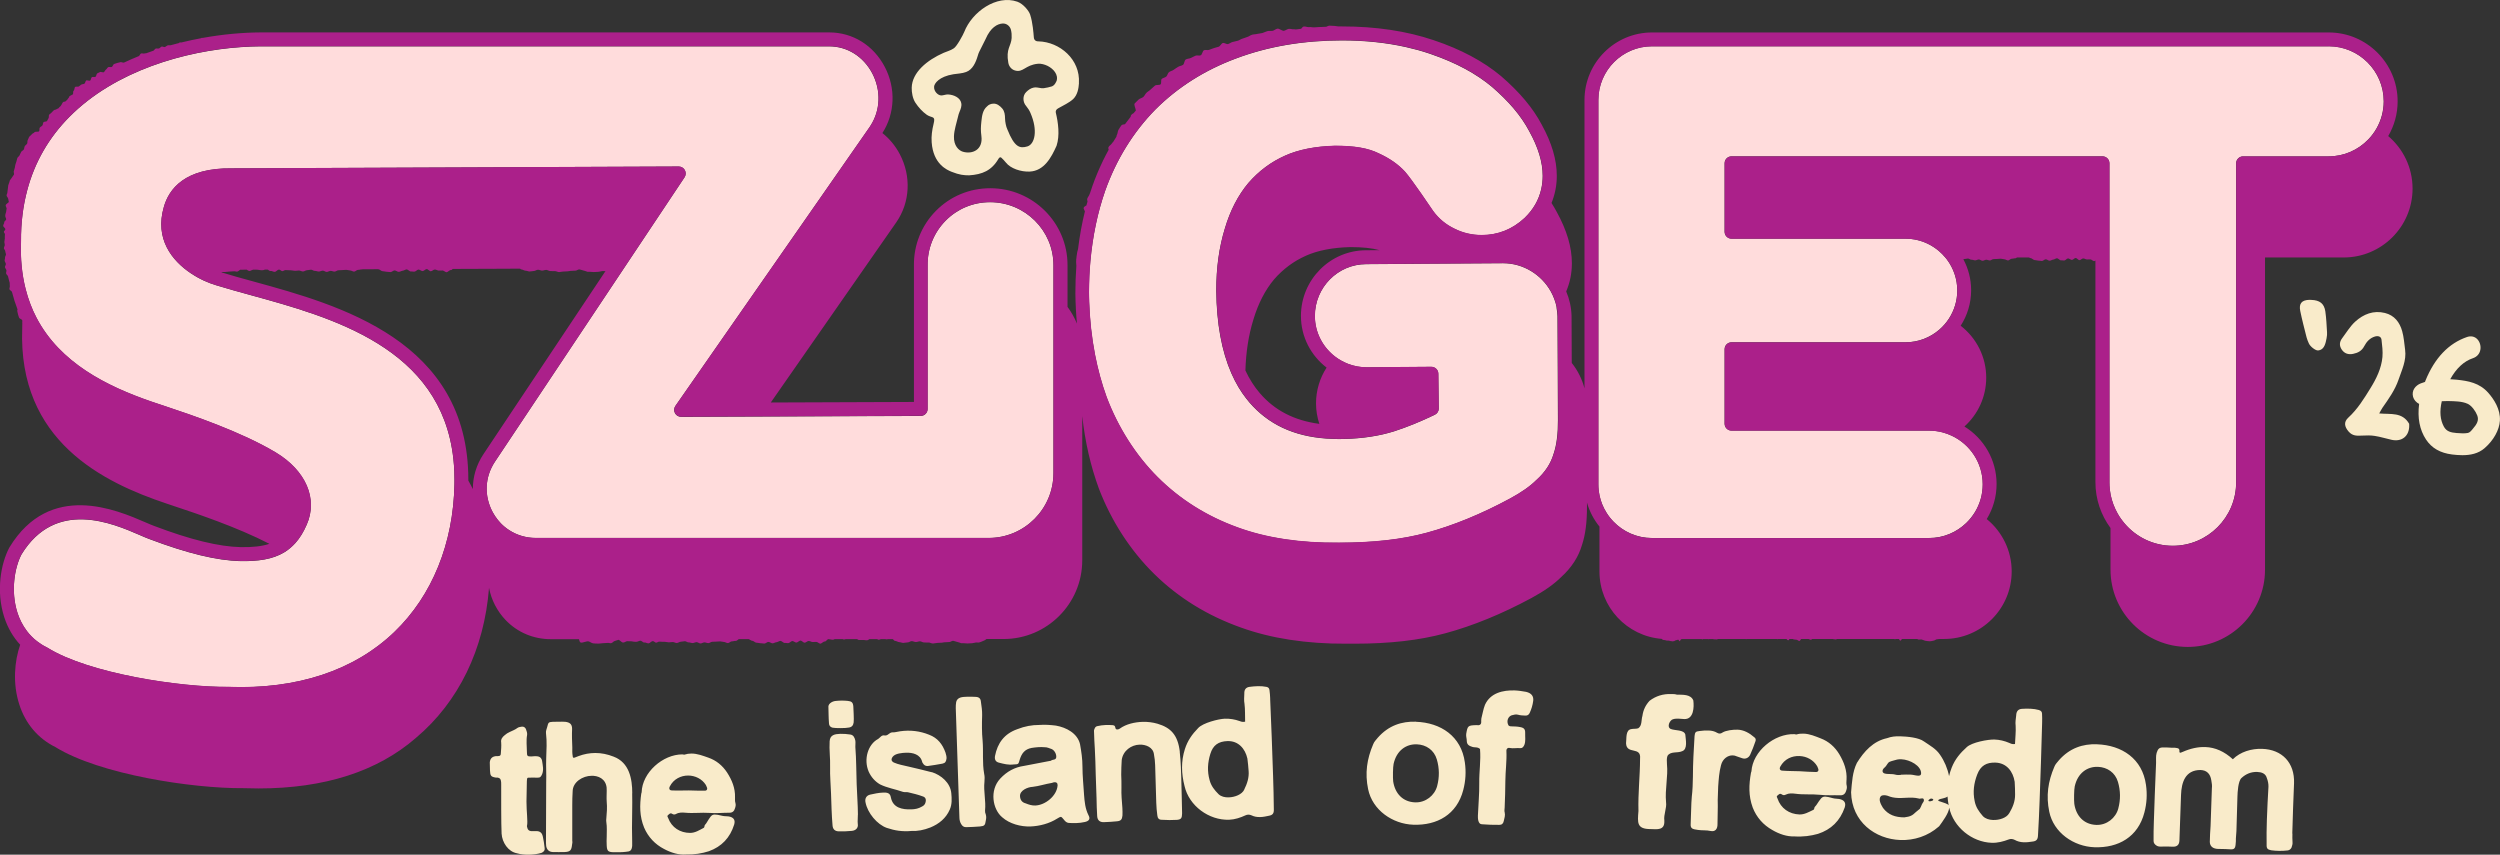 <svg width="117" height="40" viewBox="0 0 117 40" fill="none" xmlns="http://www.w3.org/2000/svg">
<rect x="0" y="0" width="117" height="40" fill="#333333" stroke="none"/>
<g clip-path="url(#clip0_13195_75551)">
<path d="M108.983 2.167H77.314C75.929 2.167 74.802 3.294 74.802 4.678V22.667C74.802 22.848 74.823 23.026 74.859 23.198C74.92 23.485 75.032 23.754 75.184 23.995C75.277 24.145 75.385 24.283 75.509 24.41C75.965 24.883 76.605 25.178 77.314 25.178H90.279C90.956 25.178 91.569 24.909 92.021 24.474C92.101 24.395 92.178 24.313 92.247 24.223C92.316 24.137 92.378 24.047 92.436 23.952C92.662 23.575 92.79 23.136 92.79 22.665C92.79 21.662 92.198 20.793 91.344 20.392C91.208 20.328 91.064 20.274 90.915 20.235C90.711 20.182 90.5 20.152 90.279 20.152H81.035C80.856 20.152 80.71 20.007 80.71 19.827V16.343C80.71 16.164 80.856 16.018 81.035 16.018H89.175C89.781 16.018 90.334 15.794 90.758 15.428C90.846 15.351 90.93 15.269 91.006 15.181C91.079 15.097 91.146 15.009 91.206 14.916C91.455 14.535 91.599 14.083 91.599 13.595C91.599 13.051 91.419 12.549 91.115 12.143C91.094 12.115 91.072 12.087 91.049 12.061C90.952 11.944 90.844 11.835 90.728 11.736C90.575 11.609 90.406 11.499 90.227 11.411C89.909 11.256 89.553 11.17 89.175 11.17H81.035C80.856 11.17 80.71 11.024 80.71 10.845V7.641C80.71 7.462 80.856 7.316 81.035 7.316H98.395C98.575 7.316 98.72 7.462 98.72 7.641V22.577C98.72 22.775 98.741 22.968 98.776 23.154C98.838 23.466 98.95 23.76 99.102 24.029C99.195 24.195 99.303 24.35 99.427 24.494C99.97 25.135 100.781 25.542 101.685 25.542C103.32 25.542 104.65 24.212 104.65 22.577V7.643C104.65 7.464 104.796 7.318 104.975 7.318H108.979C109.706 7.318 110.364 7.015 110.831 6.529C110.909 6.449 110.98 6.365 111.047 6.275C111.113 6.189 111.171 6.098 111.225 6.003C111.434 5.629 111.556 5.199 111.556 4.742C111.556 3.322 110.401 2.165 108.979 2.165M72.85 14.383C72.824 14.247 72.785 14.114 72.736 13.985C72.691 13.864 72.635 13.748 72.574 13.636C72.135 12.855 71.292 12.321 70.343 12.319L66.638 12.343L66.225 12.347L65.76 12.351L63.938 12.364C62.612 12.364 61.534 13.451 61.534 14.789C61.534 15.57 61.911 16.263 62.494 16.702C62.582 16.767 62.674 16.829 62.771 16.881C62.873 16.939 62.982 16.989 63.092 17.032C63.361 17.135 63.653 17.191 63.957 17.191L66.986 17.169C67.161 17.169 67.311 17.311 67.312 17.49L67.333 19.114C67.335 19.239 67.264 19.355 67.15 19.411C66.481 19.734 65.84 19.994 65.246 20.186C64.551 20.405 63.767 20.524 62.913 20.545C62.829 20.547 62.743 20.548 62.657 20.548C62.597 20.548 62.539 20.547 62.479 20.545C62.341 20.541 62.206 20.535 62.072 20.526C60.536 20.416 59.354 19.859 58.47 18.833C58.418 18.774 58.367 18.71 58.319 18.647C58.191 18.484 58.072 18.31 57.962 18.125C57.84 17.922 57.73 17.705 57.629 17.477C57.173 16.438 56.934 15.144 56.919 13.602C56.919 12.524 57.052 11.574 57.323 10.69C57.571 9.853 57.943 9.136 58.423 8.564C58.916 8 59.477 7.583 60.14 7.286C60.77 7.004 61.554 6.849 62.472 6.825C63.398 6.825 64.028 6.935 64.523 7.181C65.028 7.411 65.429 7.69 65.747 8.033C66.079 8.411 66.995 9.769 67.073 9.887C67.342 10.249 67.669 10.518 68.073 10.71C68.463 10.905 68.888 11.004 69.34 11.004C70.102 11.004 70.778 10.735 71.348 10.204C71.554 10.006 71.72 9.793 71.853 9.563C71.914 9.457 71.966 9.345 72.011 9.231C72.06 9.109 72.099 8.984 72.127 8.855C72.172 8.655 72.196 8.448 72.196 8.233C72.196 7.592 71.991 6.907 71.565 6.139C71.191 5.431 70.621 4.755 69.818 4.063C69.082 3.447 68.133 2.937 66.999 2.546C66.958 2.531 66.916 2.517 66.875 2.503C66.53 2.386 66.169 2.289 65.797 2.205C64.876 1.999 63.875 1.893 62.801 1.893C61.003 1.893 59.337 2.177 57.85 2.737C56.383 3.281 55.113 4.086 54.068 5.13C53.033 6.186 52.243 7.465 51.72 8.928C51.365 9.95 51.133 11.056 51.027 12.229C50.986 12.685 50.963 13.149 50.961 13.623C50.961 13.66 50.961 13.696 50.961 13.733C50.961 13.87 50.967 14.004 50.971 14.139C50.986 14.557 51.014 14.968 51.058 15.372C51.105 15.794 51.167 16.207 51.245 16.608C51.38 17.296 51.559 17.955 51.785 18.581C52.323 20.01 53.151 21.311 54.177 22.336C55.214 23.373 56.469 24.163 57.911 24.685C59.266 25.183 60.867 25.422 62.668 25.402C64.273 25.402 65.612 25.249 66.765 24.937C68.011 24.599 69.321 24.062 70.657 23.341C71.201 23.048 71.608 22.76 71.901 22.467C71.905 22.463 71.909 22.46 71.914 22.456C72.308 22.101 72.576 21.692 72.706 21.243C72.706 21.24 72.708 21.236 72.71 21.232C72.846 20.823 72.91 20.326 72.91 19.669L72.888 14.8C72.884 14.662 72.867 14.527 72.843 14.395M49.3 12.405V22.146C49.3 23.816 47.94 25.176 46.27 25.176H25.078C24.62 25.176 24.192 25.047 23.83 24.812C23.688 24.72 23.553 24.612 23.434 24.487C23.338 24.388 23.253 24.279 23.174 24.162C23.133 24.098 23.092 24.035 23.055 23.967C22.647 23.207 22.686 22.325 23.159 21.611L32.034 8.299C32.101 8.2 32.106 8.071 32.05 7.964C31.994 7.86 31.884 7.794 31.765 7.794L10.86 7.88C8.648 7.847 7.901 8.85 7.665 9.694C7.236 11.172 8.037 12.196 8.938 12.795C9.033 12.859 9.13 12.919 9.227 12.973C9.332 13.031 9.435 13.085 9.537 13.132C9.732 13.221 9.92 13.292 10.089 13.343C10.582 13.496 11.129 13.647 11.712 13.808C15.522 14.854 20.657 16.265 21.218 21.486C21.239 21.677 21.253 21.871 21.261 22.071C21.267 22.196 21.268 22.321 21.268 22.45C21.268 22.521 21.268 22.592 21.267 22.663C21.218 25.426 20.226 27.875 18.46 29.574C16.581 31.382 13.896 32.271 10.696 32.148C10.692 32.148 10.688 32.148 10.683 32.148H10.679C8.458 32.169 4.162 31.528 2.217 30.314C2.208 30.308 2.199 30.302 2.188 30.299C2.016 30.215 1.864 30.117 1.73 30.013C1.64 29.944 1.558 29.871 1.483 29.794C1.401 29.712 1.326 29.626 1.261 29.54C1.039 29.249 0.902 28.944 0.818 28.686C0.489 27.668 0.685 26.555 1.007 25.946C2.608 23.338 5.267 24.49 6.546 25.045C6.714 25.118 6.86 25.181 6.974 25.223C8.756 25.899 10.158 26.239 11.262 26.261C12.062 26.273 12.751 26.187 13.309 25.847C13.409 25.787 13.502 25.718 13.592 25.641C13.674 25.57 13.752 25.494 13.829 25.41C14.029 25.183 14.204 24.903 14.354 24.554C14.886 23.351 14.316 22.026 12.904 21.178C11.275 20.201 8.94 19.416 7.763 19.024C7.738 19.017 7.714 19.007 7.69 19C7.546 18.951 7.423 18.912 7.32 18.876C7.234 18.848 7.146 18.819 7.058 18.789C5.001 18.077 2.806 16.991 1.7 14.862C1.597 14.664 1.504 14.456 1.422 14.239C1.334 14.012 1.259 13.773 1.196 13.522C1.029 12.863 0.949 12.125 0.983 11.297C0.983 11.291 0.983 11.288 0.983 11.282C0.977 10.436 1.076 9.64 1.276 8.895C1.623 7.592 2.281 6.447 3.245 5.474C5.386 3.311 8.657 2.384 11.299 2.205C11.598 2.184 11.89 2.173 12.17 2.171C12.179 2.171 12.187 2.171 12.196 2.171H38.8C39.651 2.171 40.405 2.644 40.822 3.436C41.24 4.233 41.205 5.166 40.736 5.889C40.723 5.907 40.712 5.928 40.699 5.947L31.608 19C31.538 19.099 31.531 19.23 31.587 19.336C31.643 19.442 31.753 19.51 31.875 19.51L43.088 19.467C43.268 19.467 43.411 19.321 43.411 19.142V12.427C43.402 11.633 43.701 10.89 44.254 10.329C44.805 9.771 45.543 9.464 46.335 9.464C47.97 9.464 49.3 10.785 49.3 12.409" fill="#FFDCDC"/>
<path d="M111.23 6.003C111.176 6.098 111.118 6.188 111.053 6.276C110.986 6.365 110.915 6.449 110.836 6.53C110.367 7.015 109.711 7.318 108.985 7.318H104.979C104.8 7.318 104.654 7.464 104.654 7.643V22.579C104.654 24.214 103.324 25.544 101.689 25.544C100.785 25.544 99.974 25.137 99.43 24.496C99.307 24.352 99.198 24.197 99.105 24.031C98.954 23.762 98.842 23.468 98.78 23.157C98.743 22.97 98.724 22.777 98.724 22.579V7.643C98.724 7.464 98.578 7.318 98.399 7.318H81.039C80.859 7.318 80.714 7.464 80.714 7.643V10.847C80.714 11.026 80.859 11.172 81.039 11.172H89.179C89.556 11.172 89.913 11.258 90.231 11.413C90.412 11.501 90.58 11.611 90.731 11.738C90.849 11.835 90.956 11.945 91.053 12.063C91.075 12.089 91.098 12.117 91.118 12.145C91.423 12.551 91.602 13.053 91.602 13.597C91.602 14.083 91.456 14.537 91.21 14.918C91.148 15.011 91.083 15.099 91.01 15.183C90.933 15.271 90.851 15.355 90.761 15.431C90.335 15.8 89.782 16.022 89.179 16.022H81.039C80.859 16.022 80.714 16.168 80.714 16.347V19.831C80.714 20.011 80.859 20.156 81.039 20.156H90.281C90.5 20.156 90.713 20.184 90.916 20.238C91.066 20.278 91.21 20.33 91.346 20.395C92.2 20.797 92.792 21.664 92.792 22.669C92.792 23.138 92.661 23.579 92.437 23.956C92.381 24.049 92.318 24.141 92.25 24.227C92.181 24.315 92.105 24.399 92.024 24.477C91.572 24.913 90.959 25.182 90.283 25.182H77.317C76.609 25.182 75.97 24.887 75.512 24.414C75.391 24.287 75.281 24.149 75.187 23.999C75.036 23.758 74.924 23.489 74.862 23.201C74.825 23.029 74.806 22.852 74.806 22.671V4.678C74.806 3.294 75.933 2.167 77.317 2.167H108.987C110.406 2.167 111.563 3.324 111.563 4.744C111.563 5.201 111.443 5.631 111.232 6.003M61.747 19.837C60.573 19.682 59.658 19.209 58.965 18.406C58.7 18.099 58.474 17.742 58.285 17.339C58.311 16.472 58.432 15.695 58.655 14.968C58.879 14.213 59.208 13.575 59.626 13.076C60.052 12.588 60.54 12.226 61.117 11.968C61.666 11.721 62.369 11.585 63.193 11.564C63.764 11.564 64.211 11.611 64.564 11.708L63.936 11.712C62.253 11.712 60.884 13.091 60.884 14.785C60.884 15.768 61.354 16.644 62.085 17.203C61.773 17.685 61.59 18.26 61.59 18.878C61.59 19.213 61.646 19.534 61.745 19.835M72.719 21.221C72.719 21.221 72.717 21.229 72.716 21.232C72.585 21.683 72.317 22.09 71.923 22.445C71.92 22.448 71.914 22.452 71.91 22.456C71.615 22.751 71.208 23.037 70.664 23.33C69.328 24.051 68.019 24.588 66.772 24.926C65.62 25.24 64.28 25.391 62.675 25.391C60.874 25.413 59.273 25.172 57.919 24.674C56.476 24.152 55.221 23.36 54.184 22.325C53.158 21.3 52.331 19.999 51.792 18.57C51.566 17.944 51.385 17.287 51.252 16.597C51.174 16.196 51.112 15.783 51.066 15.361C51.023 14.959 50.993 14.548 50.978 14.127C50.974 13.993 50.97 13.858 50.968 13.722C50.968 13.685 50.968 13.649 50.968 13.614C50.972 13.139 50.993 12.674 51.034 12.22C51.14 11.047 51.372 9.941 51.727 8.919C52.25 7.456 53.041 6.178 54.075 5.121C55.12 4.077 56.392 3.271 57.857 2.728C59.344 2.167 61.011 1.883 62.808 1.883C63.882 1.883 64.884 1.99 65.805 2.195C66.178 2.279 66.539 2.377 66.883 2.494C66.926 2.507 66.965 2.524 67.006 2.537C68.14 2.928 69.089 3.438 69.825 4.054C70.627 4.745 71.198 5.422 71.572 6.13C71.996 6.898 72.204 7.583 72.204 8.224C72.204 8.439 72.179 8.646 72.134 8.846C72.105 8.975 72.067 9.1 72.019 9.222C71.974 9.336 71.921 9.446 71.86 9.554C71.729 9.782 71.561 9.997 71.355 10.195C70.785 10.726 70.109 10.995 69.347 10.995C68.895 10.995 68.471 10.897 68.08 10.701C67.677 10.509 67.348 10.24 67.081 9.877C67.002 9.762 66.087 8.403 65.754 8.026C65.437 7.684 65.037 7.406 64.531 7.174C64.035 6.928 63.404 6.817 62.479 6.817C61.56 6.842 60.775 6.997 60.148 7.279C59.484 7.576 58.924 7.992 58.431 8.557C57.949 9.13 57.578 9.846 57.33 10.683C57.057 11.566 56.926 12.517 56.926 13.595C56.941 15.136 57.181 16.431 57.636 17.47C57.737 17.698 57.848 17.916 57.969 18.118C58.079 18.303 58.199 18.475 58.326 18.639C58.376 18.703 58.425 18.766 58.477 18.826C59.361 19.854 60.544 20.408 62.079 20.519C62.212 20.528 62.348 20.534 62.485 20.537C62.544 20.537 62.602 20.541 62.662 20.541C62.748 20.541 62.832 20.539 62.918 20.537C63.772 20.517 64.555 20.397 65.252 20.179C65.846 19.988 66.487 19.727 67.155 19.405C67.269 19.351 67.34 19.235 67.338 19.108L67.318 17.485C67.316 17.305 67.167 17.165 66.991 17.163L63.962 17.186C63.658 17.186 63.367 17.13 63.097 17.027C62.985 16.984 62.879 16.934 62.776 16.876C62.679 16.822 62.587 16.762 62.5 16.696C61.917 16.257 61.539 15.562 61.539 14.783C61.539 13.447 62.617 12.358 63.944 12.358L65.765 12.347L66.231 12.343H66.645L70.35 12.315C71.299 12.315 72.14 12.852 72.581 13.633C72.644 13.745 72.699 13.86 72.743 13.982C72.792 14.111 72.829 14.243 72.858 14.38C72.884 14.512 72.899 14.647 72.902 14.785L72.925 19.654C72.925 20.311 72.861 20.808 72.725 21.217M49.302 22.146C49.302 23.816 47.942 25.176 46.272 25.176H25.08C24.622 25.176 24.194 25.047 23.832 24.812C23.69 24.72 23.557 24.612 23.436 24.487C23.34 24.388 23.254 24.279 23.176 24.162C23.133 24.098 23.094 24.035 23.058 23.965C22.651 23.205 22.69 22.325 23.163 21.61L32.039 8.297C32.106 8.198 32.112 8.069 32.054 7.962C31.998 7.858 31.888 7.791 31.768 7.791L10.862 7.877C8.65 7.843 7.902 8.846 7.667 9.691C7.237 11.168 8.039 12.192 8.939 12.792C9.035 12.855 9.132 12.915 9.229 12.969C9.334 13.027 9.436 13.081 9.539 13.128C9.733 13.218 9.922 13.289 10.09 13.339C10.584 13.494 11.133 13.644 11.714 13.804C15.523 14.851 20.659 16.261 21.22 21.483C21.24 21.673 21.255 21.867 21.263 22.067C21.268 22.193 21.27 22.318 21.27 22.445C21.27 22.516 21.27 22.587 21.268 22.658C21.22 25.421 20.228 27.87 18.462 29.568C16.583 31.377 13.9 32.266 10.697 32.143C10.694 32.143 10.69 32.143 10.684 32.143H10.681C8.459 32.163 4.164 31.522 2.219 30.308C2.21 30.302 2.2 30.297 2.189 30.291C2.017 30.207 1.866 30.11 1.732 30.005C1.642 29.936 1.56 29.863 1.485 29.787C1.403 29.705 1.328 29.619 1.263 29.533C1.04 29.241 0.904 28.937 0.82 28.679C0.491 27.661 0.687 26.547 1.008 25.938C2.61 23.33 5.268 24.483 6.548 25.038C6.716 25.111 6.862 25.174 6.976 25.215C8.758 25.892 10.159 26.232 11.264 26.254C12.063 26.265 12.753 26.179 13.311 25.839C13.41 25.779 13.504 25.71 13.595 25.634C13.677 25.563 13.756 25.486 13.832 25.402C14.032 25.176 14.208 24.896 14.357 24.547C14.89 23.343 14.32 22.019 12.908 21.171C11.278 20.194 8.943 19.409 7.766 19.017C7.742 19.009 7.718 19 7.693 18.992C7.549 18.944 7.426 18.903 7.323 18.869C7.237 18.841 7.15 18.811 7.062 18.781C5.005 18.069 2.81 16.984 1.704 14.854C1.601 14.656 1.507 14.449 1.425 14.232C1.337 14.004 1.263 13.765 1.199 13.515C1.033 12.855 0.952 12.117 0.986 11.29C0.986 11.284 0.986 11.28 0.986 11.275C0.98 10.428 1.079 9.633 1.279 8.887C1.627 7.585 2.285 6.44 3.249 5.467C5.39 3.303 8.661 2.377 11.303 2.197C11.602 2.177 11.893 2.165 12.173 2.164C12.183 2.164 12.19 2.164 12.2 2.164H38.804C39.654 2.164 40.409 2.636 40.826 3.428C41.244 4.226 41.209 5.158 40.74 5.881C40.727 5.9 40.715 5.921 40.702 5.939L31.611 18.992C31.542 19.091 31.535 19.222 31.591 19.329C31.647 19.435 31.757 19.502 31.878 19.502L43.092 19.459C43.271 19.459 43.415 19.314 43.415 19.134V12.42C43.406 11.626 43.705 10.883 44.258 10.324C44.809 9.765 45.547 9.459 46.339 9.459C47.974 9.459 49.304 10.78 49.304 12.403V22.144L49.302 22.146ZM22.128 22.884C22.062 22.751 21.991 22.62 21.918 22.493C21.918 22.478 21.918 22.463 21.918 22.448C21.918 15.936 15.88 14.279 11.884 13.18C11.336 13.031 10.821 12.887 10.354 12.743C10.374 12.738 10.393 12.734 10.414 12.728C10.447 12.728 10.481 12.728 10.522 12.73C10.591 12.725 10.669 12.715 10.726 12.71C10.796 12.702 10.875 12.706 10.929 12.698C11.002 12.687 11.051 12.721 11.103 12.71C11.163 12.697 11.196 12.648 11.239 12.624C11.34 12.62 11.443 12.618 11.551 12.62C11.585 12.648 11.624 12.676 11.663 12.682C11.714 12.689 11.785 12.633 11.847 12.62H11.895C11.955 12.627 12 12.614 12.058 12.624C12.143 12.637 12.222 12.653 12.263 12.648C12.313 12.65 12.357 12.633 12.396 12.618H12.534C12.579 12.646 12.62 12.691 12.659 12.682C12.719 12.668 12.786 12.726 12.865 12.723C12.921 12.719 12.99 12.609 13.07 12.618C13.119 12.627 13.158 12.682 13.207 12.689C13.255 12.697 13.311 12.637 13.36 12.64C13.446 12.648 13.528 12.65 13.614 12.65C13.677 12.655 13.743 12.668 13.804 12.674C13.868 12.678 13.931 12.655 13.993 12.659C14.057 12.663 14.115 12.704 14.178 12.706C14.242 12.706 14.303 12.646 14.365 12.646C14.427 12.646 14.49 12.624 14.554 12.622C14.617 12.62 14.675 12.682 14.737 12.678C14.796 12.674 14.862 12.71 14.924 12.708C14.983 12.706 15.045 12.667 15.105 12.665C15.166 12.663 15.23 12.728 15.29 12.726C15.351 12.726 15.411 12.676 15.473 12.676C15.534 12.676 15.594 12.711 15.656 12.711C15.718 12.711 15.779 12.646 15.841 12.648C15.902 12.648 15.964 12.639 16.026 12.64C16.087 12.64 16.147 12.627 16.209 12.629C16.271 12.631 16.33 12.655 16.39 12.659C16.452 12.661 16.51 12.71 16.57 12.711C16.629 12.713 16.697 12.626 16.756 12.629C16.82 12.633 16.876 12.605 16.939 12.609C16.949 12.609 16.958 12.607 16.968 12.603L17.691 12.599C17.691 12.599 17.704 12.603 17.709 12.603C17.773 12.603 17.836 12.689 17.9 12.691C17.963 12.691 18.021 12.715 18.085 12.717C18.148 12.717 18.21 12.734 18.275 12.734C18.339 12.734 18.402 12.655 18.468 12.655C18.531 12.655 18.6 12.726 18.664 12.723C18.727 12.719 18.78 12.678 18.843 12.67C18.907 12.665 18.961 12.616 19.023 12.609C19.084 12.599 19.172 12.715 19.236 12.706C19.297 12.697 19.342 12.721 19.404 12.711C19.465 12.702 19.516 12.626 19.578 12.616C19.639 12.607 19.721 12.695 19.785 12.685C19.848 12.678 19.901 12.601 19.964 12.594C20.028 12.588 20.101 12.697 20.162 12.695C20.226 12.693 20.285 12.612 20.349 12.614C20.411 12.614 20.469 12.657 20.53 12.663C20.592 12.668 20.655 12.652 20.717 12.659C20.779 12.667 20.827 12.73 20.889 12.739C20.951 12.749 21.038 12.629 21.1 12.639C21.13 12.644 21.158 12.616 21.188 12.586L23.023 12.579C23.045 12.582 23.067 12.584 23.09 12.582C23.096 12.582 23.099 12.581 23.105 12.579L24.338 12.573C24.358 12.594 24.381 12.611 24.401 12.611C24.467 12.612 24.528 12.667 24.594 12.668C24.659 12.67 24.717 12.702 24.782 12.706C24.848 12.708 24.917 12.682 24.982 12.683C25.048 12.685 25.115 12.622 25.179 12.624C25.244 12.626 25.306 12.663 25.369 12.665C25.435 12.665 25.498 12.631 25.564 12.631C25.631 12.631 25.694 12.691 25.762 12.685C25.829 12.682 25.896 12.697 25.963 12.689C26.031 12.682 26.105 12.739 26.172 12.734C26.24 12.726 26.302 12.711 26.369 12.708C26.436 12.704 26.498 12.697 26.565 12.698C26.625 12.698 26.684 12.672 26.744 12.676C26.804 12.68 26.866 12.661 26.925 12.667C26.985 12.672 27.056 12.601 27.118 12.609C27.127 12.609 27.135 12.612 27.144 12.614C27.17 12.624 27.376 12.682 27.406 12.689C27.437 12.697 27.458 12.711 27.49 12.719C27.521 12.725 27.553 12.715 27.583 12.719C27.615 12.725 27.762 12.734 27.794 12.732L28.005 12.721C28.059 12.717 28.125 12.697 28.17 12.689C28.231 12.678 28.286 12.698 28.338 12.685L22.625 21.255C22.292 21.755 22.128 22.32 22.13 22.886M111.767 6.371C112.047 5.893 112.209 5.336 112.209 4.744C112.209 2.965 110.763 1.519 108.985 1.519H77.315C75.572 1.519 74.154 2.937 74.154 4.68V18.176C74.04 17.737 73.835 17.333 73.558 16.986L73.549 14.78C73.537 14.376 73.448 13.991 73.298 13.638C73.474 13.229 73.564 12.788 73.564 12.323C73.564 11.568 73.33 10.782 72.856 9.92C72.781 9.778 72.699 9.638 72.611 9.5C72.773 9.104 72.858 8.678 72.858 8.23C72.858 7.475 72.624 6.688 72.149 5.827C71.74 5.052 71.12 4.314 70.253 3.565C69.424 2.87 68.362 2.304 67.097 1.881C65.836 1.454 64.396 1.237 62.815 1.237C62.756 1.237 62.698 1.237 62.638 1.237C62.582 1.23 62.528 1.218 62.472 1.215C62.391 1.209 62.311 1.205 62.231 1.201C62.178 1.198 62.124 1.23 62.07 1.252C61.98 1.256 61.891 1.259 61.801 1.265C61.784 1.265 61.765 1.263 61.749 1.265C61.668 1.269 61.59 1.274 61.511 1.28C61.431 1.286 61.345 1.259 61.267 1.269C61.186 1.28 61.096 1.23 61.018 1.241C60.969 1.246 60.932 1.302 60.893 1.347C60.809 1.357 60.725 1.368 60.642 1.379C60.614 1.373 60.587 1.368 60.56 1.371C60.482 1.381 60.394 1.34 60.314 1.351C60.235 1.362 60.164 1.429 60.086 1.441C60.007 1.454 59.865 1.327 59.785 1.34C59.706 1.353 59.639 1.426 59.559 1.442C59.48 1.457 59.389 1.437 59.309 1.459C59.23 1.48 59.159 1.523 59.081 1.545C59.002 1.568 58.916 1.566 58.838 1.586C58.759 1.609 58.673 1.603 58.595 1.626C58.516 1.648 58.453 1.706 58.374 1.73C58.296 1.753 58.223 1.788 58.145 1.809C58.066 1.831 57.993 1.893 57.915 1.91C57.84 1.926 57.765 1.945 57.689 1.964C57.612 1.982 57.547 2.038 57.474 2.061C57.401 2.083 57.3 1.99 57.225 2.014C57.153 2.038 57.106 2.162 57.033 2.188C56.96 2.214 56.883 2.223 56.811 2.251C56.738 2.279 56.663 2.3 56.592 2.332C56.521 2.363 56.418 2.319 56.347 2.35C56.276 2.384 56.265 2.554 56.194 2.588C56.125 2.621 56.017 2.573 55.946 2.608C55.877 2.644 55.804 2.672 55.734 2.711C55.663 2.75 55.566 2.741 55.495 2.784C55.424 2.825 55.43 2.995 55.361 3.038C55.294 3.083 55.198 3.085 55.133 3.131C55.066 3.176 54.993 3.215 54.929 3.266C54.866 3.316 54.756 3.329 54.698 3.387C54.644 3.441 54.638 3.529 54.584 3.582C54.529 3.634 54.423 3.641 54.369 3.694C54.315 3.746 54.369 3.894 54.315 3.946C54.261 3.996 54.105 3.957 54.049 4.009C53.995 4.062 53.889 4.148 53.834 4.202C53.78 4.256 53.707 4.288 53.653 4.344C53.599 4.398 53.569 4.476 53.515 4.531C53.453 4.59 53.345 4.602 53.285 4.661C53.224 4.723 53.164 4.779 53.104 4.841C53.053 4.891 53.151 5.074 53.158 5.173C53.124 5.213 53.091 5.252 53.057 5.293C53.018 5.317 52.977 5.34 52.947 5.373C52.923 5.399 52.917 5.435 52.913 5.468C52.824 5.582 52.734 5.696 52.648 5.814C52.588 5.827 52.516 5.825 52.482 5.866C52.433 5.926 52.394 6.003 52.349 6.068C52.304 6.132 52.314 6.238 52.275 6.304C52.258 6.332 52.252 6.365 52.248 6.399C52.196 6.481 52.145 6.563 52.095 6.645C52.073 6.662 52.054 6.681 52.043 6.703C52.007 6.771 51.912 6.815 51.878 6.886C51.862 6.922 51.873 6.967 51.884 7.012C51.798 7.167 51.716 7.325 51.637 7.486C51.626 7.501 51.617 7.516 51.611 7.533C51.611 7.537 51.611 7.54 51.609 7.544C51.43 7.916 51.267 8.303 51.126 8.702C51.086 8.813 51.051 8.925 51.013 9.039C51.004 9.055 50.995 9.072 50.991 9.089C50.97 9.167 50.905 9.225 50.884 9.298C50.873 9.336 50.885 9.384 50.896 9.431C50.879 9.491 50.862 9.552 50.845 9.612C50.797 9.644 50.733 9.67 50.716 9.724C50.705 9.756 50.739 9.821 50.774 9.89C50.632 10.462 50.526 11.053 50.451 11.662C50.436 11.708 50.421 11.755 50.416 11.79C50.402 11.865 50.367 12.101 50.363 12.183H50.395H50.367C50.356 12.272 50.371 12.373 50.374 12.439C50.343 12.859 50.328 13.289 50.328 13.726C50.333 14.208 50.358 14.681 50.401 15.144C50.287 14.864 50.137 14.602 49.96 14.361V12.401C49.96 10.421 48.338 8.809 46.344 8.809C45.379 8.809 44.476 9.184 43.802 9.866C43.127 10.55 42.761 11.46 42.772 12.424V18.811L36.073 18.837L41.948 10.402C42.591 9.472 42.655 8.252 42.113 7.221C41.904 6.821 41.623 6.487 41.296 6.227C41.887 5.308 41.932 4.131 41.407 3.129C40.878 2.119 39.906 1.517 38.81 1.517H12.198C11.366 1.521 10.445 1.601 9.492 1.773C9.474 1.769 9.455 1.768 9.436 1.771C9.429 1.773 9.42 1.781 9.412 1.788C9.106 1.846 8.796 1.911 8.484 1.988C8.463 1.984 8.442 1.981 8.422 1.984C8.403 1.988 8.386 2.001 8.37 2.016C8.246 2.048 8.121 2.081 7.996 2.115C7.951 2.128 7.895 2.108 7.848 2.123C7.809 2.134 7.777 2.171 7.74 2.19C7.727 2.193 7.712 2.197 7.699 2.203C7.656 2.203 7.604 2.169 7.564 2.18C7.518 2.195 7.486 2.255 7.439 2.268C7.392 2.281 7.336 2.261 7.29 2.274C7.25 2.285 7.224 2.345 7.189 2.369C7.071 2.408 6.955 2.451 6.839 2.494C6.811 2.494 6.782 2.494 6.755 2.504C6.709 2.517 6.651 2.489 6.604 2.502C6.559 2.515 6.541 2.604 6.499 2.625C6.264 2.72 6.03 2.821 5.801 2.93C5.754 2.945 5.675 2.892 5.629 2.911C5.582 2.93 5.532 2.93 5.483 2.948C5.436 2.967 5.384 2.976 5.337 2.997C5.291 3.017 5.278 3.109 5.233 3.133C5.188 3.156 5.108 3.118 5.063 3.144C5.02 3.171 5.001 3.227 4.96 3.256C4.919 3.286 4.902 3.346 4.861 3.378C4.82 3.406 4.706 3.342 4.667 3.376C4.627 3.41 4.586 3.404 4.547 3.44C4.508 3.473 4.512 3.557 4.474 3.591C4.437 3.625 4.334 3.58 4.295 3.615C4.256 3.649 4.261 3.737 4.222 3.768C4.183 3.8 4.076 3.74 4.033 3.768C3.992 3.798 3.994 3.89 3.951 3.916C3.908 3.94 3.848 3.935 3.803 3.959C3.76 3.983 3.729 4.026 3.684 4.049C3.639 4.071 3.57 4.043 3.525 4.064C3.478 4.086 3.491 4.222 3.447 4.245C3.402 4.267 3.445 4.4 3.4 4.422C3.357 4.445 3.314 4.469 3.269 4.491C3.224 4.516 3.237 4.575 3.196 4.6C3.174 4.613 3.163 4.639 3.15 4.667C3.118 4.695 3.086 4.723 3.054 4.753C3.017 4.759 2.974 4.76 2.95 4.781C2.912 4.815 2.901 4.88 2.867 4.917C2.858 4.927 2.853 4.94 2.847 4.953C2.826 4.973 2.804 4.994 2.783 5.014C2.761 5.037 2.742 5.059 2.72 5.082C2.692 5.084 2.666 5.089 2.653 5.106C2.623 5.145 2.544 5.127 2.514 5.166C2.484 5.205 2.44 5.231 2.412 5.27C2.384 5.31 2.328 5.328 2.299 5.369C2.271 5.411 2.299 5.491 2.271 5.532C2.243 5.573 2.228 5.622 2.2 5.663C2.172 5.702 2.062 5.683 2.034 5.723C2.004 5.762 2.014 5.827 1.986 5.868C1.956 5.911 1.894 5.93 1.862 5.973C1.831 6.016 1.862 6.102 1.829 6.143C1.797 6.184 1.649 6.145 1.616 6.188C1.586 6.231 1.513 6.244 1.483 6.289C1.453 6.332 1.401 6.358 1.369 6.401C1.337 6.446 1.33 6.507 1.3 6.552C1.268 6.595 1.296 6.675 1.27 6.722C1.244 6.767 1.186 6.795 1.16 6.84C1.134 6.886 1.139 6.95 1.115 6.995C1.089 7.043 1.012 7.062 0.99 7.112C0.971 7.165 0.934 7.21 0.919 7.262C0.902 7.314 0.825 7.348 0.809 7.402C0.792 7.456 0.786 7.509 0.767 7.561C0.749 7.613 0.736 7.662 0.717 7.714C0.7 7.761 0.708 7.815 0.689 7.862C0.67 7.906 0.67 7.961 0.648 8.005C0.625 8.05 0.674 8.127 0.652 8.172C0.648 8.177 0.644 8.185 0.64 8.19C0.624 8.207 0.526 8.353 0.512 8.375C0.498 8.398 0.478 8.411 0.465 8.433C0.452 8.456 0.455 8.484 0.444 8.508C0.433 8.532 0.392 8.648 0.386 8.672C0.375 8.728 0.368 8.792 0.366 8.841C0.36 8.898 0.347 8.962 0.345 9.007C0.345 9.067 0.304 9.1 0.308 9.145C0.312 9.205 0.373 9.244 0.381 9.291C0.39 9.339 0.401 9.39 0.413 9.448C0.418 9.481 0.287 9.534 0.267 9.601C0.252 9.649 0.327 9.732 0.308 9.784C0.289 9.836 0.302 9.876 0.285 9.924C0.263 9.991 0.242 10.055 0.246 10.088C0.239 10.154 0.285 10.208 0.289 10.253C0.295 10.315 0.186 10.357 0.198 10.406C0.209 10.455 0.147 10.507 0.149 10.57C0.149 10.617 0.256 10.675 0.25 10.737C0.242 10.774 0.188 10.806 0.181 10.843C0.173 10.883 0.235 10.925 0.231 10.965C0.224 11.034 0.224 11.097 0.226 11.165C0.222 11.213 0.209 11.265 0.205 11.316C0.201 11.366 0.226 11.415 0.224 11.463C0.224 11.512 0.183 11.561 0.181 11.611C0.181 11.66 0.244 11.706 0.246 11.755C0.246 11.803 0.274 11.852 0.28 11.902C0.285 11.953 0.228 12.003 0.235 12.054C0.242 12.102 0.211 12.159 0.218 12.207C0.226 12.256 0.267 12.3 0.274 12.349C0.282 12.398 0.224 12.457 0.231 12.506C0.239 12.555 0.293 12.598 0.3 12.648C0.308 12.697 0.278 12.752 0.287 12.801C0.297 12.85 0.37 12.891 0.377 12.939C0.384 12.988 0.405 13.037 0.413 13.087C0.42 13.136 0.442 13.182 0.454 13.231C0.463 13.279 0.45 13.332 0.459 13.38C0.469 13.429 0.433 13.487 0.442 13.535C0.45 13.584 0.545 13.614 0.56 13.661C0.633 13.948 0.719 14.221 0.82 14.481C0.81 14.512 0.801 14.546 0.81 14.57C0.829 14.619 0.827 14.671 0.846 14.722C0.865 14.77 0.872 14.824 0.896 14.873C0.919 14.921 1.014 14.935 1.037 14.981C1.04 14.991 1.042 15 1.044 15.011C1.044 15.026 1.044 15.039 1.044 15.054C1.042 15.082 1.038 15.112 1.044 15.136C1.044 15.211 1.04 15.288 1.04 15.362C0.838 20.631 4.814 22.574 7.818 23.575C7.919 23.61 8.044 23.652 8.19 23.7C9.173 24.027 11.077 24.66 12.609 25.451C12.259 25.568 11.826 25.615 11.271 25.606C10.245 25.585 8.913 25.26 7.198 24.608C7.099 24.573 6.963 24.513 6.802 24.444C5.466 23.865 2.339 22.508 0.446 25.61C0.442 25.615 0.441 25.621 0.437 25.626C0.037 26.375 -0.193 27.672 0.198 28.881C0.36 29.381 0.612 29.817 0.945 30.174C0.68 30.932 0.583 31.982 0.904 32.972C1.193 33.871 1.778 34.558 2.591 34.962C4.67 36.249 9.027 36.905 11.381 36.886C11.622 36.895 11.861 36.899 12.097 36.899C15.181 36.899 17.661 36.103 19.467 34.532C21.464 32.852 22.664 30.377 22.886 27.513C22.995 28.072 23.262 28.599 23.662 29.017C24.215 29.596 24.968 29.914 25.78 29.914H27.092C27.123 29.96 27.11 30.047 27.18 30.071C27.256 30.097 27.449 29.998 27.538 30.015C27.622 30.032 27.675 30.101 27.768 30.11C27.858 30.119 27.923 30.119 28.018 30.121C28.087 30.114 28.166 30.106 28.222 30.101C28.293 30.093 28.372 30.097 28.426 30.089C28.499 30.078 28.547 30.112 28.599 30.101C28.671 30.086 28.704 30.017 28.76 30.002C28.818 29.985 28.878 29.96 28.945 29.944C28.984 29.934 29.074 30.058 29.158 30.071C29.22 30.08 29.309 29.996 29.377 30.007C29.444 30.02 29.491 30.003 29.55 30.013C29.636 30.026 29.717 30.043 29.756 30.037C29.838 30.041 29.902 29.992 29.956 29.985C30.034 29.977 30.092 30.082 30.152 30.069C30.212 30.054 30.279 30.114 30.358 30.11C30.414 30.106 30.483 29.996 30.565 30.005C30.613 30.015 30.653 30.069 30.701 30.076C30.75 30.084 30.806 30.024 30.855 30.028C30.94 30.035 31.023 30.039 31.109 30.037C31.172 30.043 31.238 30.056 31.299 30.061C31.363 30.065 31.426 30.043 31.488 30.047C31.551 30.05 31.609 30.091 31.673 30.093C31.736 30.093 31.798 30.033 31.86 30.033C31.923 30.033 31.985 30.011 32.048 30.009C32.112 30.007 32.17 30.069 32.231 30.065C32.291 30.061 32.357 30.097 32.418 30.095C32.48 30.093 32.54 30.054 32.599 30.052C32.661 30.052 32.725 30.116 32.784 30.114C32.846 30.114 32.906 30.063 32.968 30.063C33.029 30.063 33.089 30.099 33.151 30.099C33.212 30.099 33.274 30.033 33.336 30.035C33.397 30.035 33.461 30.026 33.52 30.028C33.582 30.03 33.644 30.015 33.704 30.017C33.765 30.018 33.825 30.043 33.885 30.045C33.947 30.047 34.003 30.095 34.064 30.097C34.126 30.099 34.191 30.011 34.251 30.015C34.315 30.018 34.371 29.99 34.434 29.994C34.477 29.996 34.526 29.946 34.572 29.912H35.041C35.096 29.931 35.15 29.987 35.204 29.988C35.267 29.988 35.331 30.075 35.394 30.076C35.458 30.076 35.516 30.101 35.579 30.102C35.643 30.102 35.705 30.117 35.77 30.119C35.834 30.119 35.897 30.041 35.962 30.041C36.026 30.041 36.095 30.11 36.159 30.108C36.222 30.104 36.274 30.061 36.338 30.056C36.401 30.05 36.456 30.002 36.517 29.994C36.579 29.985 36.667 30.101 36.73 30.091C36.792 30.082 36.837 30.106 36.898 30.097C36.96 30.088 37.011 30.013 37.072 30.002C37.134 29.992 37.216 30.08 37.279 30.071C37.343 30.061 37.395 29.987 37.459 29.979C37.522 29.974 37.595 30.082 37.659 30.078C37.722 30.076 37.782 29.996 37.846 29.998C37.907 29.998 37.965 30.041 38.027 30.047C38.089 30.052 38.152 30.035 38.214 30.043C38.275 30.05 38.324 30.114 38.386 30.123C38.445 30.132 38.535 30.013 38.597 30.022C38.657 30.033 38.716 29.903 38.778 29.912C38.838 29.923 38.898 29.931 38.959 29.94C39 29.946 39.028 29.925 39.062 29.912H39.439C39.458 29.921 39.478 29.929 39.497 29.929C39.523 29.929 39.55 29.921 39.578 29.912H40.11C40.145 29.931 40.181 29.957 40.218 29.953C40.278 29.947 40.34 29.96 40.4 29.953C40.459 29.947 40.523 29.972 40.583 29.966C40.618 29.962 40.652 29.934 40.685 29.912H41.053C41.078 29.929 41.104 29.942 41.126 29.94C41.158 29.94 41.188 29.925 41.22 29.912H41.431C41.455 29.918 41.478 29.923 41.502 29.923C41.519 29.923 41.534 29.919 41.55 29.912H41.786C41.821 29.951 41.857 29.994 41.892 29.994C41.958 29.996 42.019 30.05 42.085 30.052C42.15 30.054 42.208 30.086 42.273 30.088C42.339 30.089 42.408 30.063 42.473 30.065C42.539 30.069 42.606 30.003 42.67 30.005C42.735 30.007 42.797 30.045 42.86 30.047C42.925 30.048 42.989 30.013 43.054 30.013C43.122 30.013 43.185 30.073 43.252 30.067C43.32 30.063 43.387 30.078 43.454 30.071C43.522 30.063 43.596 30.121 43.663 30.116C43.731 30.108 43.792 30.095 43.86 30.089C43.927 30.086 43.989 30.078 44.056 30.08C44.116 30.08 44.175 30.054 44.235 30.058C44.295 30.061 44.357 30.043 44.416 30.048C44.476 30.054 44.549 29.983 44.609 29.99C44.618 29.99 44.626 29.994 44.635 29.996C44.661 30.005 44.867 30.063 44.897 30.071C44.926 30.078 44.949 30.093 44.981 30.101C45.011 30.108 45.044 30.097 45.074 30.101C45.106 30.106 45.253 30.116 45.285 30.114L45.496 30.102C45.55 30.099 45.616 30.078 45.661 30.071C45.724 30.059 45.78 30.082 45.833 30.065C45.894 30.048 45.958 30.02 46.008 29.998C46.066 29.972 46.092 29.966 46.133 29.933C46.143 29.925 46.154 29.916 46.167 29.906H46.968C48.998 29.906 50.649 28.255 50.649 26.226V19.471C50.782 20.685 51.043 21.826 51.434 22.882C52.019 24.403 52.915 25.781 54.029 26.872C55.155 27.977 56.517 28.817 58.079 29.37C59.493 29.88 61.147 30.134 63 30.125C63.056 30.125 63.112 30.125 63.169 30.125C63.239 30.125 63.31 30.125 63.38 30.125C65.039 30.125 66.432 29.966 67.643 29.637C68.938 29.286 70.294 28.731 71.675 27.986C72.271 27.663 72.727 27.341 73.065 27.005C73.545 26.57 73.874 26.065 74.038 25.503C74.195 25.027 74.27 24.466 74.27 23.738V23.519C74.388 23.934 74.589 24.317 74.855 24.644V26.749C74.855 28.408 76.142 29.774 77.769 29.899C77.778 29.91 77.79 29.923 77.805 29.934C77.842 29.962 77.928 29.947 77.967 29.97C78.008 29.992 78.076 29.97 78.117 29.985C78.16 30.003 78.206 30.007 78.253 30.011C78.253 29.985 78.253 29.912 78.253 29.912V29.908V30.017C78.275 30.017 78.32 30.007 78.343 30.005C78.365 30.005 78.388 29.974 78.408 29.972C78.431 29.97 78.516 29.94 78.539 29.936C78.561 29.933 78.586 30.013 78.606 30.009C78.629 30.005 78.647 29.933 78.67 29.927C78.679 29.925 78.688 29.916 78.7 29.908H79.636C79.649 29.918 79.662 29.923 79.675 29.923C79.686 29.923 79.699 29.916 79.71 29.908H79.923C79.923 29.908 79.936 29.914 79.942 29.914C79.959 29.914 79.976 29.912 79.994 29.908H80.153C80.174 29.912 80.192 29.918 80.213 29.918C80.258 29.921 80.303 29.923 80.349 29.925C80.364 29.925 80.379 29.918 80.394 29.906H81.698C81.698 29.906 81.713 29.914 81.719 29.914C81.726 29.914 81.732 29.91 81.739 29.906H83.154C83.154 29.906 83.165 29.914 83.17 29.916C83.18 29.916 83.189 29.912 83.198 29.906H83.609C83.636 29.933 83.662 29.964 83.688 29.966C83.707 29.966 83.727 29.938 83.748 29.906H83.914C83.925 29.918 83.936 29.925 83.948 29.925C83.991 29.927 84.034 29.938 84.077 29.94C84.121 29.942 84.164 29.996 84.209 29.998C84.235 29.998 84.263 29.947 84.29 29.906H84.643C84.68 29.918 84.721 29.947 84.757 29.94C84.773 29.936 84.788 29.923 84.803 29.906H85.773C85.773 29.906 85.788 29.912 85.795 29.912C85.842 29.914 85.887 29.925 85.932 29.927C85.939 29.927 85.949 29.919 85.956 29.904H88.646C88.659 29.91 88.671 29.916 88.684 29.918C88.695 29.918 88.706 29.914 88.717 29.904H88.873C88.891 29.94 88.91 29.977 88.936 29.983C88.953 29.987 88.981 29.947 89.011 29.904H89.728C89.747 29.918 89.766 29.929 89.784 29.931C89.831 29.936 89.878 29.923 89.924 29.927C89.971 29.933 90.048 29.976 90.094 29.985C90.137 29.992 90.268 30.013 90.313 30.013V30.009C90.367 30.017 90.429 29.99 90.464 29.988C90.531 29.985 90.588 29.934 90.623 29.923C90.672 29.908 90.739 29.914 90.791 29.904H90.986C92.729 29.904 94.147 28.486 94.147 26.744C94.147 25.755 93.691 24.873 92.979 24.292C93.272 23.814 93.44 23.252 93.44 22.65C93.44 21.514 92.837 20.517 91.935 19.96C92.561 19.398 92.955 18.581 92.955 17.675C92.955 16.687 92.486 15.807 91.759 15.245C92.069 14.765 92.249 14.195 92.249 13.582C92.249 13.059 92.116 12.564 91.884 12.132C91.895 12.129 91.908 12.125 91.92 12.125C91.979 12.125 92.037 12.102 92.095 12.099C92.155 12.097 92.207 12.159 92.267 12.155C92.323 12.151 92.383 12.187 92.441 12.185C92.497 12.183 92.553 12.143 92.611 12.142C92.667 12.142 92.727 12.205 92.785 12.205C92.841 12.205 92.899 12.155 92.955 12.155C93.011 12.155 93.069 12.188 93.125 12.19C93.181 12.19 93.24 12.125 93.297 12.127C93.353 12.127 93.412 12.117 93.469 12.119C93.525 12.119 93.582 12.106 93.64 12.108C93.696 12.11 93.752 12.134 93.808 12.136C93.865 12.138 93.919 12.187 93.975 12.19C94.031 12.192 94.093 12.104 94.148 12.108C94.208 12.112 94.261 12.084 94.319 12.088C94.343 12.088 94.369 12.071 94.395 12.048H94.957C94.984 12.065 95.01 12.082 95.036 12.082C95.096 12.082 95.156 12.168 95.213 12.17C95.273 12.17 95.326 12.194 95.385 12.196C95.443 12.196 95.503 12.211 95.563 12.213C95.621 12.213 95.682 12.134 95.742 12.134C95.802 12.134 95.865 12.205 95.925 12.201C95.985 12.198 96.034 12.155 96.092 12.149C96.15 12.143 96.202 12.095 96.26 12.088C96.318 12.078 96.4 12.194 96.458 12.185C96.516 12.175 96.557 12.2 96.615 12.19C96.673 12.181 96.719 12.104 96.777 12.095C96.835 12.086 96.912 12.171 96.97 12.164C97.028 12.157 97.078 12.08 97.136 12.074C97.196 12.069 97.263 12.177 97.321 12.175C97.381 12.173 97.435 12.093 97.495 12.095C97.553 12.095 97.607 12.138 97.663 12.143C97.721 12.149 97.779 12.132 97.837 12.14C97.893 12.147 97.939 12.211 97.997 12.22C98.018 12.224 98.042 12.211 98.066 12.192V22.568C98.066 23.369 98.33 24.111 98.772 24.711V26.661C98.772 28.655 100.394 30.276 102.388 30.276C104.381 30.276 106.003 28.655 106.003 26.661V12.05H109.683C111.462 12.05 112.908 10.604 112.908 8.826C112.908 7.837 112.462 6.952 111.759 6.36" fill="#AB208A"/>
<path d="M107.279 39.012C107.307 38.22 107.322 37.435 107.361 36.656C107.395 35.696 106.805 35.077 105.868 35.046C105.375 35.029 104.847 35.182 104.497 35.533C104.101 35.169 103.671 34.978 103.212 34.962C102.874 34.95 102.521 35.025 102.151 35.188C102.126 35.188 101.992 35.292 101.996 35.163C101.997 35.098 102.014 35.021 101.846 35.003C101.794 35.001 101.807 34.988 101.652 34.995C101.508 34.99 101.357 34.973 101.213 34.98C101.045 34.988 100.99 35.053 100.931 35.234C100.886 35.389 100.91 35.556 100.904 35.711C100.888 36.204 100.861 36.667 100.845 37.16L100.8 38.464C100.789 38.763 100.785 39.062 100.787 39.361C100.79 39.458 100.847 39.535 100.955 39.591C101.013 39.619 101.099 39.628 101.216 39.619C101.36 39.611 101.508 39.619 101.665 39.625C101.88 39.639 101.99 39.542 101.997 39.335L102.072 37.203C102.093 36.615 102.268 36.038 102.98 36.036C103.272 36.045 103.442 36.208 103.49 36.522C103.511 36.652 103.533 36.763 103.516 36.893L103.455 38.655C103.432 38.915 103.427 39.157 103.419 39.404C103.425 39.625 103.589 39.722 103.798 39.729C104.045 39.725 104.282 39.746 104.411 39.75C104.632 39.757 104.617 39.613 104.639 39.367C104.632 39.21 104.66 39.045 104.665 38.89C104.684 38.345 104.693 37.82 104.712 37.274C104.719 37.078 104.742 36.561 104.899 36.413C105.114 36.213 105.36 36.118 105.641 36.127C105.835 36.135 106.031 36.193 106.089 36.415C106.138 36.546 106.167 36.675 106.164 36.817C106.132 37.336 106.109 37.839 106.089 38.382C106.076 38.771 106.072 39.157 106.078 39.542C106.072 39.711 106.126 39.761 106.293 39.793C106.537 39.828 106.801 39.83 107.062 39.8C107.141 39.791 107.201 39.746 107.242 39.669C107.272 39.58 107.3 39.496 107.29 39.417C107.283 39.273 107.279 39.15 107.285 39.008M98.139 34.833C99.307 34.874 100.265 35.509 100.432 36.734C100.495 37.172 100.469 37.603 100.357 38.027C100.06 39.174 99.133 39.69 98.02 39.651C97.046 39.617 96.107 38.967 95.905 37.988C95.75 37.243 95.847 36.574 96.144 35.883C96.187 35.767 96.278 35.679 96.359 35.578C96.86 35.01 97.476 34.808 98.139 34.831M99.135 37.84C99.247 37.422 99.242 37.005 99.12 36.593C98.993 36.159 98.621 35.903 98.18 35.888C97.687 35.871 97.235 36.174 97.097 36.805C97.065 36.94 97.056 37.461 97.078 37.624C97.162 38.186 97.523 38.584 98.106 38.606C98.599 38.623 99.017 38.281 99.135 37.842M95.436 33.237C95.52 33.26 95.563 33.314 95.567 33.398C95.574 33.542 95.576 33.665 95.572 33.807C95.541 35.053 95.498 36.237 95.453 37.497C95.434 38.042 95.41 38.548 95.378 39.092C95.371 39.286 95.307 39.365 95.124 39.385C94.98 39.406 94.846 39.425 94.704 39.419C94.549 39.413 94.41 39.376 94.289 39.307C94.194 39.258 94.098 39.251 94.007 39.286C93.756 39.382 93.485 39.453 93.213 39.443C92.284 39.412 91.419 38.705 91.223 37.801C91.202 38.063 90.909 38.451 90.756 38.664L90.735 38.683C90.225 39.133 89.575 39.335 88.94 39.313C87.763 39.272 86.661 38.466 86.631 37.078C86.672 36.624 86.692 36.125 86.903 35.703C87.24 35.161 87.669 34.683 88.318 34.545C88.503 34.474 88.704 34.452 88.925 34.459C89.261 34.47 89.794 34.513 90.046 34.702C90.324 34.894 90.608 35.044 90.793 35.322C90.997 35.614 91.146 35.963 91.216 36.322C91.247 36.189 91.287 36.056 91.339 35.925C91.496 35.528 91.737 35.242 92.045 34.965C92.288 34.739 93.041 34.601 93.344 34.61C93.577 34.618 93.809 34.672 94.04 34.771C94.104 34.799 94.171 34.84 94.302 34.82C94.313 34.521 94.349 34.25 94.332 33.962C94.311 33.805 94.339 33.645 94.358 33.476C94.365 33.288 94.453 33.187 94.621 33.174C94.894 33.157 95.167 33.157 95.438 33.232M88.109 36.041C88.049 36.297 88.506 36.191 88.677 36.247C88.779 36.277 88.884 36.277 88.949 36.266C88.957 36.26 88.966 36.256 88.979 36.256C89.123 36.249 89.274 36.247 89.418 36.252C89.523 36.256 89.663 36.299 89.767 36.303C89.859 36.307 89.906 36.271 89.908 36.2C89.921 35.847 89.392 35.548 88.975 35.533C88.91 35.531 88.856 35.535 88.79 35.546C88.673 35.582 88.521 35.612 88.417 35.66C88.351 35.698 88.318 35.787 88.264 35.851C88.222 35.914 88.127 35.963 88.11 36.039M89.943 37.646C89.984 37.556 90.081 37.491 90.02 37.386C89.969 37.332 89.861 37.398 89.796 37.37C89.698 37.347 89.601 37.334 89.504 37.33C89.284 37.323 89.052 37.353 88.832 37.345C88.663 37.34 88.505 37.312 88.338 37.241C88.236 37.211 88.107 37.196 88.026 37.259C87.892 37.411 88.026 37.65 88.123 37.809C88.372 38.141 88.706 38.251 89.121 38.253L89.16 38.246C89.226 38.235 89.366 38.223 89.485 38.151C89.499 38.151 89.586 38.076 89.667 38.001C89.721 37.958 89.781 37.908 89.848 37.852C89.889 37.788 89.915 37.713 89.943 37.65M90.466 37.45C90.492 37.426 90.472 37.383 90.42 37.381C90.38 37.381 90.395 37.343 90.302 37.407C90.209 37.469 90.251 37.519 90.358 37.497C90.41 37.486 90.446 37.471 90.466 37.452M90.765 37.498C91.006 37.583 91.144 37.611 91.197 37.687C91.172 37.549 91.154 37.413 91.144 37.278C91.027 37.37 90.817 37.368 90.728 37.429C90.694 37.461 90.707 37.484 90.765 37.498ZM94.031 38.061C94.197 37.781 94.308 37.506 94.306 37.194C94.3 36.987 94.306 36.798 94.287 36.589C94.212 36.105 93.911 35.709 93.392 35.69C92.964 35.675 92.691 35.834 92.534 36.245C92.377 36.656 92.323 37.056 92.413 37.487C92.467 37.775 92.611 37.979 92.798 38.194C92.912 38.315 93.088 38.369 93.269 38.375C93.568 38.386 93.906 38.278 94.029 38.061M86.416 36.499C86.412 36.591 86.403 36.684 86.425 36.763C86.448 36.854 86.425 36.938 86.397 37.015C86.354 37.157 86.263 37.224 86.126 37.22C85.801 37.209 85.485 37.233 85.162 37.196C84.787 37.157 84.402 37.2 84.013 37.145C83.871 37.127 83.718 37.116 83.574 37.188C83.509 37.226 83.443 37.22 83.38 37.172C83.29 37.117 83.249 37.183 83.182 37.233C83.129 37.271 83.163 37.317 83.187 37.37C83.341 37.829 83.733 38.1 84.213 38.117C84.447 38.124 84.648 38.005 84.874 37.897C84.895 37.878 84.904 37.859 84.906 37.839C84.908 37.773 84.959 37.736 85 37.685C85.205 37.381 85.254 37.276 85.424 37.282C85.502 37.286 85.618 37.308 85.771 37.353C85.874 37.383 85.969 37.375 86.072 37.392C86.317 37.439 86.403 37.571 86.332 37.792C86.115 38.414 85.698 38.825 85.08 39.025C84.751 39.118 84.379 39.171 83.965 39.143C83.639 39.157 83.273 39.038 82.943 38.844C82.522 38.608 82.203 38.25 82.025 37.788C81.824 37.235 81.848 36.723 81.945 36.168C81.945 36.142 81.966 36.127 81.967 36.101C82.027 35.156 83.042 34.326 83.978 34.358C84.017 34.358 84.058 34.384 84.084 34.371C84.183 34.341 84.29 34.33 84.407 34.334C84.693 34.343 84.953 34.457 85.209 34.556C85.581 34.698 85.87 34.952 86.079 35.298C86.3 35.67 86.446 36.058 86.418 36.499M85.007 36.129C85.073 36.131 85.123 36.062 85.099 35.996C85.074 35.944 85.069 35.898 85.044 35.858C84.873 35.567 84.551 35.393 84.213 35.382C83.864 35.369 83.513 35.52 83.318 35.877C83.262 35.98 83.305 36.062 83.41 36.066C83.683 36.088 83.955 36.084 84.228 36.094C84.488 36.116 84.747 36.122 85.007 36.131M82.152 34.704C82.188 34.614 82.167 34.545 82.091 34.496C81.876 34.308 81.609 34.158 81.323 34.149C81.115 34.141 80.775 34.182 80.617 34.28C80.549 34.33 80.462 34.356 80.372 34.3C80.232 34.218 80.109 34.194 79.966 34.188C79.825 34.182 79.681 34.192 79.537 34.212C79.354 34.231 79.324 34.267 79.305 34.448C79.281 34.773 79.275 35.096 79.251 35.421C79.215 36.043 79.251 36.669 79.176 37.289C79.157 37.471 79.154 37.661 79.146 37.883L79.124 38.545C79.103 38.791 79.219 38.804 79.464 38.84C79.658 38.872 79.864 38.844 80.056 38.89C80.275 38.937 80.385 38.795 80.379 38.562C80.379 38.184 80.402 37.818 80.389 37.441L80.411 36.809C80.435 36.473 80.454 36.144 80.544 35.81C80.618 35.513 80.861 35.343 81.095 35.352C81.16 35.354 81.222 35.369 81.278 35.397C81.368 35.427 81.439 35.455 81.528 35.483C81.682 35.541 81.835 35.47 81.904 35.33C82.001 35.113 82.078 34.922 82.15 34.706M78.291 33.663C78.461 33.605 78.646 33.646 78.827 33.652C79.268 33.667 79.288 33.092 79.247 32.779C79.124 32.481 78.741 32.518 78.477 32.509C78.388 32.481 78.306 32.482 78.216 32.481C77.833 32.468 77.495 32.572 77.201 32.796C77.013 32.998 76.901 33.233 76.865 33.506C76.805 33.689 76.858 33.96 76.669 34.084C76.564 34.119 76.45 34.098 76.346 34.121C76.06 34.162 76.131 34.579 76.099 34.784C76.12 35.335 76.817 34.911 76.755 35.509C76.753 36.327 76.656 37.132 76.68 37.953C76.635 38.505 76.594 38.804 77.256 38.801C77.568 38.812 77.904 38.859 77.891 38.433V38.403C77.852 38.119 78.012 37.82 77.971 37.538C77.915 36.94 78.072 36.337 78.014 35.765C78.007 35.634 77.995 35.492 78.038 35.376C78.175 35.148 78.502 35.255 78.719 35.158C78.997 35.068 78.89 34.614 78.872 34.373C78.804 34.145 78.393 34.199 78.19 34.115C77.99 34.022 78.145 33.704 78.293 33.661M71.428 32.38C71.247 32.348 71.066 32.318 70.885 32.312C70.332 32.294 69.747 32.432 69.497 32.985C69.411 33.204 69.388 33.404 69.328 33.622C69.314 33.686 69.325 33.742 69.321 33.807C69.319 33.878 69.282 33.923 69.209 33.94L69.091 33.936C68.701 33.949 68.684 33.96 68.618 34.349C68.602 34.465 68.65 34.577 68.645 34.681C68.652 34.864 68.77 34.909 68.899 34.952C69.014 34.995 69.153 34.945 69.265 35.053C69.31 35.6 69.222 36.094 69.229 36.641C69.237 37.16 69.185 37.663 69.166 38.169C69.162 38.281 69.166 38.569 69.347 38.575C69.62 38.597 69.891 38.606 70.165 38.603C70.281 38.606 70.352 38.547 70.376 38.425C70.408 38.283 70.453 38.162 70.419 38.018C70.395 37.953 70.416 37.872 70.418 37.794C70.433 37.379 70.451 36.953 70.451 36.538C70.455 36.071 70.522 35.612 70.5 35.156C70.49 35.051 70.558 34.977 70.66 35.006C70.829 35.038 70.98 34.995 71.148 35.014C71.251 35.018 71.296 34.954 71.339 34.864C71.41 34.685 71.371 34.493 71.378 34.309C71.383 34.128 71.326 34.061 71.144 34.027C71.002 33.996 70.84 33.998 70.698 33.992C70.632 33.983 70.595 33.96 70.584 33.919C70.5 33.747 70.575 33.536 70.745 33.476C70.849 33.454 70.935 33.418 71.038 33.448C71.141 33.478 71.264 33.486 71.369 33.489C71.471 33.499 71.544 33.459 71.587 33.37C71.671 33.191 71.727 33.002 71.754 32.8C71.781 32.58 71.671 32.44 71.427 32.38M66.263 33.779C67.43 33.82 68.389 34.455 68.555 35.681C68.618 36.118 68.592 36.55 68.48 36.974C68.183 38.121 67.257 38.636 66.143 38.597C65.17 38.563 64.23 37.913 64.028 36.934C63.873 36.187 63.97 35.518 64.267 34.827C64.31 34.711 64.402 34.623 64.482 34.523C64.983 33.955 65.599 33.753 66.263 33.775M67.258 36.787C67.37 36.368 67.365 35.952 67.243 35.539C67.116 35.105 66.745 34.849 66.304 34.834C65.81 34.818 65.358 35.12 65.22 35.752C65.188 35.886 65.181 36.407 65.201 36.57C65.285 37.13 65.646 37.53 66.229 37.551C66.722 37.568 67.141 37.226 67.258 36.789M59.443 32.695C59.499 33.915 59.537 35.075 59.58 36.309C59.598 36.843 59.61 37.338 59.615 37.872C59.623 38.063 59.565 38.145 59.387 38.177C59.249 38.207 59.118 38.235 58.98 38.238C58.827 38.244 58.688 38.216 58.567 38.156C58.47 38.115 58.378 38.115 58.291 38.156C58.053 38.266 57.792 38.354 57.525 38.364C56.575 38.397 55.645 37.712 55.436 36.785C55.288 36.204 55.268 35.636 55.453 35.057C55.58 34.657 55.794 34.36 56.077 34.07C56.299 33.831 57.024 33.646 57.321 33.635C57.551 33.628 57.781 33.663 58.012 33.745C58.078 33.768 58.145 33.803 58.272 33.775C58.261 33.482 58.278 33.215 58.242 32.936C58.212 32.785 58.229 32.624 58.234 32.46C58.227 32.275 58.307 32.17 58.472 32.146C58.737 32.112 59.004 32.092 59.273 32.146C59.357 32.163 59.402 32.212 59.411 32.294C59.43 32.434 59.44 32.553 59.445 32.694M58.227 36.957C58.369 36.671 58.459 36.394 58.436 36.09C58.416 35.888 58.41 35.703 58.378 35.5C58.274 35.032 57.95 34.664 57.442 34.683C57.024 34.698 56.768 34.872 56.643 35.285C56.517 35.696 56.493 36.092 56.609 36.508C56.682 36.785 56.835 36.974 57.033 37.172C57.151 37.282 57.328 37.323 57.506 37.317C57.799 37.308 58.122 37.179 58.229 36.959M55.215 35.182C55.124 34.395 54.793 34.056 54.177 33.872C53.945 33.805 53.708 33.775 53.467 33.783C53.11 33.796 52.706 33.882 52.409 34.097C52.377 34.123 52.338 34.138 52.286 34.139C52.235 34.141 52.206 34.11 52.196 34.048C52.181 33.998 52.179 33.947 52.078 33.938C51.976 33.928 51.854 33.927 51.753 33.93C51.613 33.936 51.481 33.953 51.354 33.983C51.266 33.998 51.24 34.067 51.215 34.13C51.191 34.182 51.2 34.233 51.202 34.283C51.212 34.538 51.217 34.791 51.238 35.046C51.264 35.44 51.266 35.825 51.279 36.219L51.318 37.353C51.322 37.639 51.331 37.919 51.348 38.192C51.361 38.388 51.466 38.483 51.664 38.477C51.88 38.47 52.067 38.457 52.282 38.436C52.46 38.418 52.512 38.349 52.531 38.169C52.54 38.053 52.531 37.934 52.527 37.807C52.503 37.489 52.471 37.183 52.484 36.863C52.489 36.647 52.48 36.456 52.473 36.252C52.478 36.023 52.478 35.795 52.497 35.565C52.559 35.13 52.942 34.862 53.33 34.849C53.625 34.838 53.967 34.973 54.005 35.303C54.036 35.468 54.055 35.63 54.061 35.808C54.081 36.419 54.091 36.962 54.113 37.571C54.12 37.769 54.136 37.962 54.162 38.152C54.173 38.292 54.238 38.364 54.36 38.365C54.616 38.382 54.857 38.384 55.084 38.369C55.288 38.349 55.316 38.281 55.322 38.065C55.318 37.581 55.296 37.108 55.283 36.396C55.273 36.142 55.266 35.668 55.212 35.186M50.733 37.19C50.758 37.521 50.788 37.848 50.939 38.147C51.034 38.315 50.98 38.421 50.778 38.468C50.64 38.498 50.509 38.517 50.369 38.52C50.255 38.524 50.13 38.52 50.016 38.513C49.913 38.504 49.848 38.436 49.781 38.349C49.721 38.268 49.674 38.229 49.642 38.229C49.616 38.229 49.56 38.257 49.474 38.311C49.114 38.541 48.65 38.664 48.217 38.679C47.772 38.694 47.245 38.554 46.903 38.248C46.459 37.882 46.296 36.989 46.812 36.437C47.126 36.101 47.494 35.905 47.918 35.845L49.132 35.612C49.164 35.612 49.186 35.604 49.198 35.591C49.272 35.537 49.41 35.576 49.431 35.449C49.452 35.309 49.358 35.115 49.216 35.055C49.114 35.019 48.999 34.967 48.899 34.971C48.695 34.952 48.495 34.969 48.278 35.003C47.963 35.064 47.817 35.251 47.725 35.546C47.66 35.769 47.673 35.769 47.438 35.776C47.197 35.81 46.976 35.75 46.758 35.694C46.604 35.66 46.539 35.557 46.565 35.386C46.683 34.771 47.006 34.339 47.609 34.126C47.961 33.986 48.303 33.927 48.633 33.928C48.912 33.906 49.162 33.928 49.416 33.958C49.906 34.044 50.425 34.319 50.545 34.825C50.608 35.18 50.659 35.511 50.659 35.881C50.66 36.314 50.705 36.742 50.733 37.187M48.45 37.698C48.919 37.682 49.461 37.248 49.496 36.755C49.498 36.647 49.444 36.598 49.328 36.609C49.291 36.624 49.263 36.628 49.224 36.641C48.919 36.69 48.637 36.789 48.333 36.824C48.105 36.832 47.727 36.985 47.736 37.256C47.744 37.441 47.834 37.555 48.006 37.599C48.148 37.657 48.295 37.704 48.448 37.698M46.1 37.934C46.148 37.487 46.023 37.035 46.072 36.589C46.081 36.462 46.089 36.344 46.059 36.217C45.965 35.692 46.029 35.19 45.986 34.663C45.947 34.27 45.952 33.878 45.964 33.471C45.969 33.254 45.935 33.039 45.904 32.824C45.892 32.684 45.807 32.615 45.648 32.613C45.508 32.606 45.386 32.604 45.246 32.608C45.042 32.615 44.805 32.623 44.749 32.854C44.734 32.95 44.727 33.047 44.73 33.142C44.76 33.977 44.871 37.401 44.901 38.272C44.904 38.38 44.93 38.476 44.977 38.556C45.031 38.662 45.11 38.713 45.211 38.711C45.427 38.703 45.644 38.7 45.859 38.679C46.074 38.659 46.105 38.62 46.135 38.403C46.158 38.3 46.163 38.218 46.135 38.117C46.107 38.053 46.096 37.994 46.1 37.936M43.604 36.14C43.23 36.039 42.879 35.963 42.505 35.873C42.274 35.817 42.05 35.782 41.831 35.686C41.708 35.621 41.693 35.529 41.782 35.412C41.904 35.257 42.219 35.234 42.406 35.227C42.718 35.216 43.069 35.305 43.156 35.649C43.156 35.675 43.172 35.69 43.187 35.714C43.241 35.813 43.32 35.858 43.421 35.849C43.649 35.815 43.877 35.785 44.105 35.739C44.243 35.709 44.276 35.643 44.297 35.503C44.306 35.414 44.278 35.318 44.248 35.218C44.108 34.829 43.884 34.538 43.484 34.386C43.053 34.211 42.599 34.156 42.124 34.224C41.997 34.24 41.878 34.283 41.764 34.274C41.608 34.28 41.562 34.44 41.407 34.42C41.254 34.386 41.197 34.517 41.099 34.582C40.626 34.827 40.404 35.531 40.656 36.116C40.773 36.372 40.949 36.57 41.183 36.708C41.519 36.875 41.904 36.934 42.264 37.061C42.354 37.084 42.436 37.058 42.513 37.082C42.745 37.138 42.959 37.187 43.178 37.269C43.312 37.308 43.357 37.405 43.312 37.56C43.29 37.644 43.234 37.706 43.148 37.747C42.986 37.842 42.834 37.872 42.657 37.878C42.223 37.893 41.788 37.81 41.693 37.319C41.659 37.104 41.51 37.087 41.332 37.093C41.115 37.101 40.917 37.145 40.715 37.19C40.538 37.235 40.465 37.385 40.508 37.56C40.603 38.048 41.05 38.588 41.504 38.746C41.878 38.873 42.236 38.928 42.655 38.889C42.935 38.903 43.232 38.849 43.546 38.724C43.948 38.558 44.275 38.294 44.452 37.882C44.559 37.637 44.544 37.379 44.521 37.125C44.478 36.635 44.045 36.273 43.608 36.135M38.978 34.057C39.092 34.082 39.585 34.084 39.722 34.05C39.873 34.031 39.931 33.941 39.951 33.813C39.972 33.661 39.938 33.159 39.935 33.05C39.916 32.873 39.856 32.821 39.677 32.802C39.497 32.783 39.31 32.783 39.133 32.802C38.993 32.807 38.789 32.899 38.769 33.054C38.778 33.321 38.774 33.588 38.797 33.856C38.8 33.964 38.86 34.031 38.976 34.059M40.151 38.132C40.148 37.648 40.108 37.185 40.092 36.703C40.071 36.118 40.077 35.542 40.03 34.958C40.026 34.857 40.045 34.764 40.03 34.663C40 34.524 39.944 34.395 39.791 34.375C39.638 34.354 39.484 34.338 39.331 34.343C39.075 34.352 38.842 34.388 38.827 34.694C38.802 35.102 38.862 35.488 38.849 35.896C38.838 36.303 38.879 36.729 38.892 37.134C38.909 37.629 38.92 38.136 38.963 38.631C38.976 38.808 39.071 38.9 39.249 38.907C39.458 38.913 39.666 38.905 39.869 38.885C40.06 38.866 40.176 38.737 40.144 38.56C40.127 38.42 40.153 38.27 40.148 38.13M34.399 37.319C34.399 37.409 34.391 37.5 34.417 37.577C34.444 37.667 34.425 37.749 34.399 37.825C34.361 37.966 34.276 38.035 34.141 38.035C33.823 38.035 33.515 38.07 33.197 38.044C32.829 38.018 32.454 38.072 32.071 38.035C31.931 38.022 31.781 38.016 31.641 38.093C31.578 38.13 31.514 38.128 31.451 38.083C31.361 38.033 31.324 38.1 31.26 38.151C31.21 38.188 31.245 38.233 31.269 38.283C31.434 38.728 31.828 38.98 32.299 38.98C32.529 38.98 32.721 38.857 32.938 38.741C32.956 38.722 32.966 38.703 32.966 38.685C32.966 38.621 33.013 38.582 33.052 38.532C33.242 38.227 33.287 38.121 33.453 38.121C33.53 38.121 33.644 38.139 33.797 38.179C33.898 38.205 33.992 38.195 34.092 38.207C34.333 38.244 34.423 38.373 34.36 38.588C34.169 39.204 33.775 39.621 33.177 39.837C32.859 39.938 32.497 40.002 32.09 39.991C31.772 40.017 31.41 39.91 31.079 39.733C30.659 39.516 30.335 39.176 30.145 38.732C29.928 38.197 29.935 37.695 30.01 37.147C30.01 37.123 30.029 37.106 30.029 37.08C30.055 36.153 31.019 35.305 31.936 35.305C31.974 35.305 32.017 35.328 32.041 35.315C32.136 35.283 32.241 35.266 32.357 35.266C32.637 35.266 32.895 35.369 33.149 35.457C33.517 35.584 33.81 35.823 34.027 36.153C34.257 36.51 34.412 36.886 34.399 37.317M33.005 37.004C33.069 37.004 33.117 36.934 33.091 36.869C33.065 36.819 33.059 36.774 33.033 36.734C32.856 36.454 32.534 36.295 32.204 36.295C31.873 36.295 31.523 36.454 31.344 36.811C31.294 36.912 31.338 36.992 31.439 36.992C31.707 37.005 31.974 36.992 32.241 36.992C32.495 37.005 32.749 37.002 33.005 37.002M29.59 37.129C29.59 36.443 29.45 35.688 28.721 35.412C28.435 35.298 28.149 35.24 27.862 35.24C27.6 35.24 27.34 35.287 27.079 35.384C27.015 35.41 26.971 35.425 26.907 35.451C26.836 35.483 26.802 35.46 26.802 35.384C26.776 35.244 26.784 35.122 26.784 34.984C26.771 34.691 26.761 34.399 26.774 34.106C26.774 33.876 26.651 33.807 26.459 33.781C26.268 33.768 26.07 33.781 25.868 33.781C25.678 33.794 25.661 33.803 25.61 34.02C25.584 34.123 25.539 34.205 25.552 34.306C25.603 34.713 25.575 35.1 25.562 35.507C25.549 35.877 25.575 36.236 25.562 36.604C25.562 36.998 25.552 38.795 25.552 39.303C25.552 39.406 25.549 39.498 25.562 39.598C25.593 39.77 25.693 39.862 25.857 39.875C26.053 39.88 26.247 39.88 26.438 39.875C26.692 39.862 26.746 39.785 26.772 39.531C26.785 39.468 26.795 39.413 26.782 39.35V37.67C26.782 37.454 26.787 37.258 26.8 37.041C26.8 36.593 27.281 36.307 27.688 36.307H27.765C28.146 36.333 28.42 36.568 28.394 37.013C28.394 37.179 28.381 37.34 28.394 37.517C28.42 37.784 28.4 38.051 28.375 38.319C28.368 38.364 28.368 38.412 28.375 38.462C28.413 38.703 28.394 38.93 28.394 39.159C28.387 39.292 28.387 39.43 28.394 39.57C28.407 39.825 28.458 39.873 28.699 39.884C28.889 39.884 29.089 39.89 29.282 39.866C29.498 39.852 29.562 39.806 29.586 39.589V39.398C29.586 39.182 29.577 38.956 29.577 38.741C29.577 38.207 29.599 37.676 29.586 37.129M25.403 39.141C25.44 39.318 25.47 39.499 25.489 39.684C25.508 39.785 25.461 39.862 25.345 39.914C25.147 39.972 24.942 40 24.725 40C24.547 40 24.368 39.985 24.19 39.933C23.781 39.856 23.501 39.426 23.475 39.017C23.451 38.618 23.456 37.084 23.456 36.708C23.456 36.632 23.453 36.585 23.447 36.564C23.439 36.464 23.389 36.406 23.294 36.393H23.217C22.976 36.355 22.944 36.314 22.931 36.058C22.931 35.931 22.922 35.813 22.922 35.686C22.935 35.514 23.021 35.416 23.18 35.391C23.23 35.378 23.281 35.395 23.333 35.382C23.402 35.382 23.438 35.344 23.438 35.268C23.451 35.09 23.469 34.93 23.456 34.752C23.43 34.599 23.505 34.498 23.619 34.408C23.688 34.345 23.768 34.295 23.858 34.255C23.985 34.192 24.106 34.154 24.22 34.065C24.271 34.027 24.357 34.02 24.42 34.007C24.51 33.994 24.596 34.052 24.62 34.141C24.646 34.218 24.68 34.3 24.669 34.39C24.618 34.657 24.659 34.928 24.659 35.182C24.659 35.386 24.682 35.402 24.859 35.402C24.949 35.402 25.027 35.38 25.117 35.393C25.27 35.399 25.356 35.483 25.375 35.642C25.401 35.832 25.451 36.021 25.375 36.224C25.311 36.364 25.289 36.396 25.136 36.396C25.022 36.396 24.917 36.383 24.801 36.396C24.701 36.396 24.657 36.368 24.657 36.559C24.657 36.761 24.639 37.299 24.639 37.514C24.639 37.971 24.706 38.438 24.667 38.629C24.654 38.655 24.663 38.683 24.676 38.733C24.695 38.829 24.753 38.883 24.848 38.896H25.106C25.27 38.896 25.369 38.978 25.401 39.144" fill="#F9EBCA"/>
<path d="M49.435 3.809C49.392 3.916 49.327 4.002 49.235 4.041C49.116 4.077 48.968 4.114 48.849 4.127C48.811 4.131 48.776 4.131 48.739 4.127C48.606 4.112 48.481 4.067 48.359 4.103C48.232 4.133 48.129 4.207 48.029 4.305C47.849 4.476 47.862 4.781 48.023 4.96C48.098 5.05 48.184 5.181 48.225 5.285C48.583 6.107 48.428 6.748 48.081 6.853C47.726 6.957 47.481 6.899 47.145 6.057C47.081 5.926 47.038 5.693 47.036 5.545C47.033 5.375 47.018 5.212 46.904 5.076C46.788 4.945 46.654 4.843 46.491 4.85C46.375 4.856 46.27 4.895 46.192 4.981C45.988 5.155 45.957 5.425 45.93 5.672C45.899 5.963 45.895 6.094 45.93 6.374C46.011 7.008 45.508 7.232 45.063 7.101C44.871 7.045 44.628 6.821 44.645 6.378C44.656 6.07 44.767 5.764 44.834 5.465C44.851 5.386 44.873 5.31 44.905 5.235C44.961 5.102 45.019 4.962 44.985 4.818C44.938 4.575 44.643 4.432 44.363 4.42C44.258 4.417 44.139 4.471 44.045 4.467C43.901 4.461 43.703 4.286 43.715 4.06C43.722 3.908 43.948 3.583 44.617 3.475C44.77 3.451 45.052 3.436 45.215 3.369C45.521 3.258 45.669 2.92 45.762 2.601C45.779 2.539 45.8 2.481 45.828 2.423C45.917 2.235 46.084 1.902 46.119 1.842C46.364 1.267 46.685 1.121 46.911 1.101C47.096 1.084 47.264 1.211 47.311 1.392C47.343 1.512 47.352 1.646 47.345 1.775C47.324 2.167 47.066 2.274 47.19 2.944C47.219 3.109 47.339 3.253 47.502 3.299C47.885 3.41 47.978 3.042 48.572 2.984C48.724 2.969 48.89 3.017 49.023 3.081C49.286 3.21 49.557 3.49 49.441 3.811M50.493 3.89C50.566 2.782 49.598 1.962 48.602 1.936C48.462 1.941 48.387 1.863 48.382 1.736C48.367 1.56 48.335 1.061 48.21 0.682C48.152 0.505 47.886 0.176 47.61 0.079C46.639 -0.261 45.493 0.555 45.127 1.493C45.073 1.631 44.772 2.188 44.634 2.264C44.486 2.365 44.322 2.403 44.163 2.472C43.388 2.812 42.685 3.389 42.668 4.103C42.663 4.327 42.713 4.611 42.838 4.803C42.986 5.029 43.175 5.233 43.38 5.377C43.634 5.541 43.791 5.405 43.692 5.797C43.623 6.081 43.58 6.363 43.602 6.657C43.673 7.678 44.318 7.955 44.544 8.043C44.899 8.185 45.114 8.205 45.347 8.205H45.359C45.968 8.166 46.403 7.985 46.723 7.441C46.794 7.322 46.846 7.365 46.87 7.387C46.943 7.454 47.005 7.522 47.079 7.611C47.291 7.884 47.778 8.048 48.187 8.03C48.865 8 49.204 7.368 49.448 6.819C49.603 6.345 49.527 5.745 49.411 5.269C49.396 5.175 49.439 5.115 49.531 5.065C49.77 4.925 50.024 4.82 50.226 4.635C50.427 4.439 50.48 4.144 50.496 3.886M108.886 15.809C108.905 15.723 108.911 15.633 108.905 15.546C108.884 15.233 108.873 14.899 108.825 14.57C108.77 14.202 108.557 14.049 108.174 14.036C108.145 14.036 108.115 14.032 108.083 14.032C107.726 14.04 107.58 14.2 107.651 14.552C107.735 14.964 107.844 15.376 107.947 15.785C107.971 15.882 108.012 15.975 108.053 16.069C108.12 16.224 108.371 16.412 108.486 16.401C108.67 16.382 108.78 16.265 108.845 16.009C108.862 15.945 108.875 15.882 108.888 15.809M112.75 19.915C112.75 19.874 112.75 19.835 112.75 19.835C112.427 19.274 111.891 19.4 111.347 19.349C111.416 19.228 111.453 19.149 111.502 19.078C111.79 18.665 112.085 18.256 112.251 17.77C112.406 17.313 112.629 16.872 112.559 16.366C112.52 16.076 112.501 15.781 112.423 15.502C112.307 15.086 112.061 14.757 111.614 14.647C111.08 14.514 110.613 14.701 110.228 15.049C109.985 15.269 109.813 15.564 109.613 15.829C109.484 15.999 109.471 16.181 109.594 16.362C109.725 16.554 109.916 16.605 110.127 16.56C110.347 16.515 110.529 16.427 110.648 16.198C110.751 15.999 110.912 15.815 111.154 15.747C111.311 15.704 111.438 15.755 111.455 15.9C111.485 16.169 111.522 16.444 111.498 16.711C111.448 17.245 111.212 17.724 110.936 18.17C110.635 18.658 110.334 19.149 109.901 19.545C109.675 19.751 109.723 19.975 109.914 20.195C110.097 20.408 110.304 20.397 110.54 20.386C110.74 20.377 110.943 20.369 111.139 20.401C111.407 20.442 111.664 20.526 111.93 20.584C112.412 20.689 112.756 20.405 112.752 19.915M115.483 18.895C115.676 18.987 115.857 19.239 115.935 19.442C116.023 19.669 115.92 19.85 115.728 20.07L115.7 20.104C115.638 20.177 115.579 20.246 115.493 20.263C115.334 20.293 115.149 20.279 114.986 20.266H114.973C114.686 20.244 114.495 20.188 114.373 19.966C114.198 19.642 114.166 19.254 114.276 18.777C114.364 18.772 114.444 18.77 114.521 18.77H114.585C114.874 18.776 115.233 18.779 115.481 18.897M114.971 17.77C114.874 17.761 114.773 17.754 114.671 17.748C114.953 17.238 115.311 16.905 115.737 16.762C115.919 16.7 116.044 16.56 116.079 16.377C116.118 16.183 116.049 15.97 115.911 15.848C115.79 15.742 115.629 15.714 115.459 15.771C114.598 16.065 113.942 16.752 113.51 17.817C113.503 17.834 113.497 17.851 113.492 17.868L113.488 17.875C113.415 17.898 113.35 17.92 113.288 17.944C113.051 18.038 112.849 18.269 112.933 18.576C112.97 18.71 113.079 18.835 113.215 18.904C113.131 19.556 113.239 20.115 113.536 20.567C113.802 20.971 114.203 21.201 114.76 21.27C114.912 21.288 115.076 21.303 115.242 21.303C115.607 21.303 115.984 21.232 116.279 20.974C116.7 20.608 116.967 20.128 116.995 19.689C117.028 19.157 116.716 18.684 116.449 18.381C116.036 17.916 115.513 17.826 114.971 17.77Z" fill="#F9EBCA"/>
</g>
<defs>
<clipPath id="clip0_13195_75551">
<rect width="117" height="40" fill="white"/>
</clipPath>
</defs>
</svg>

